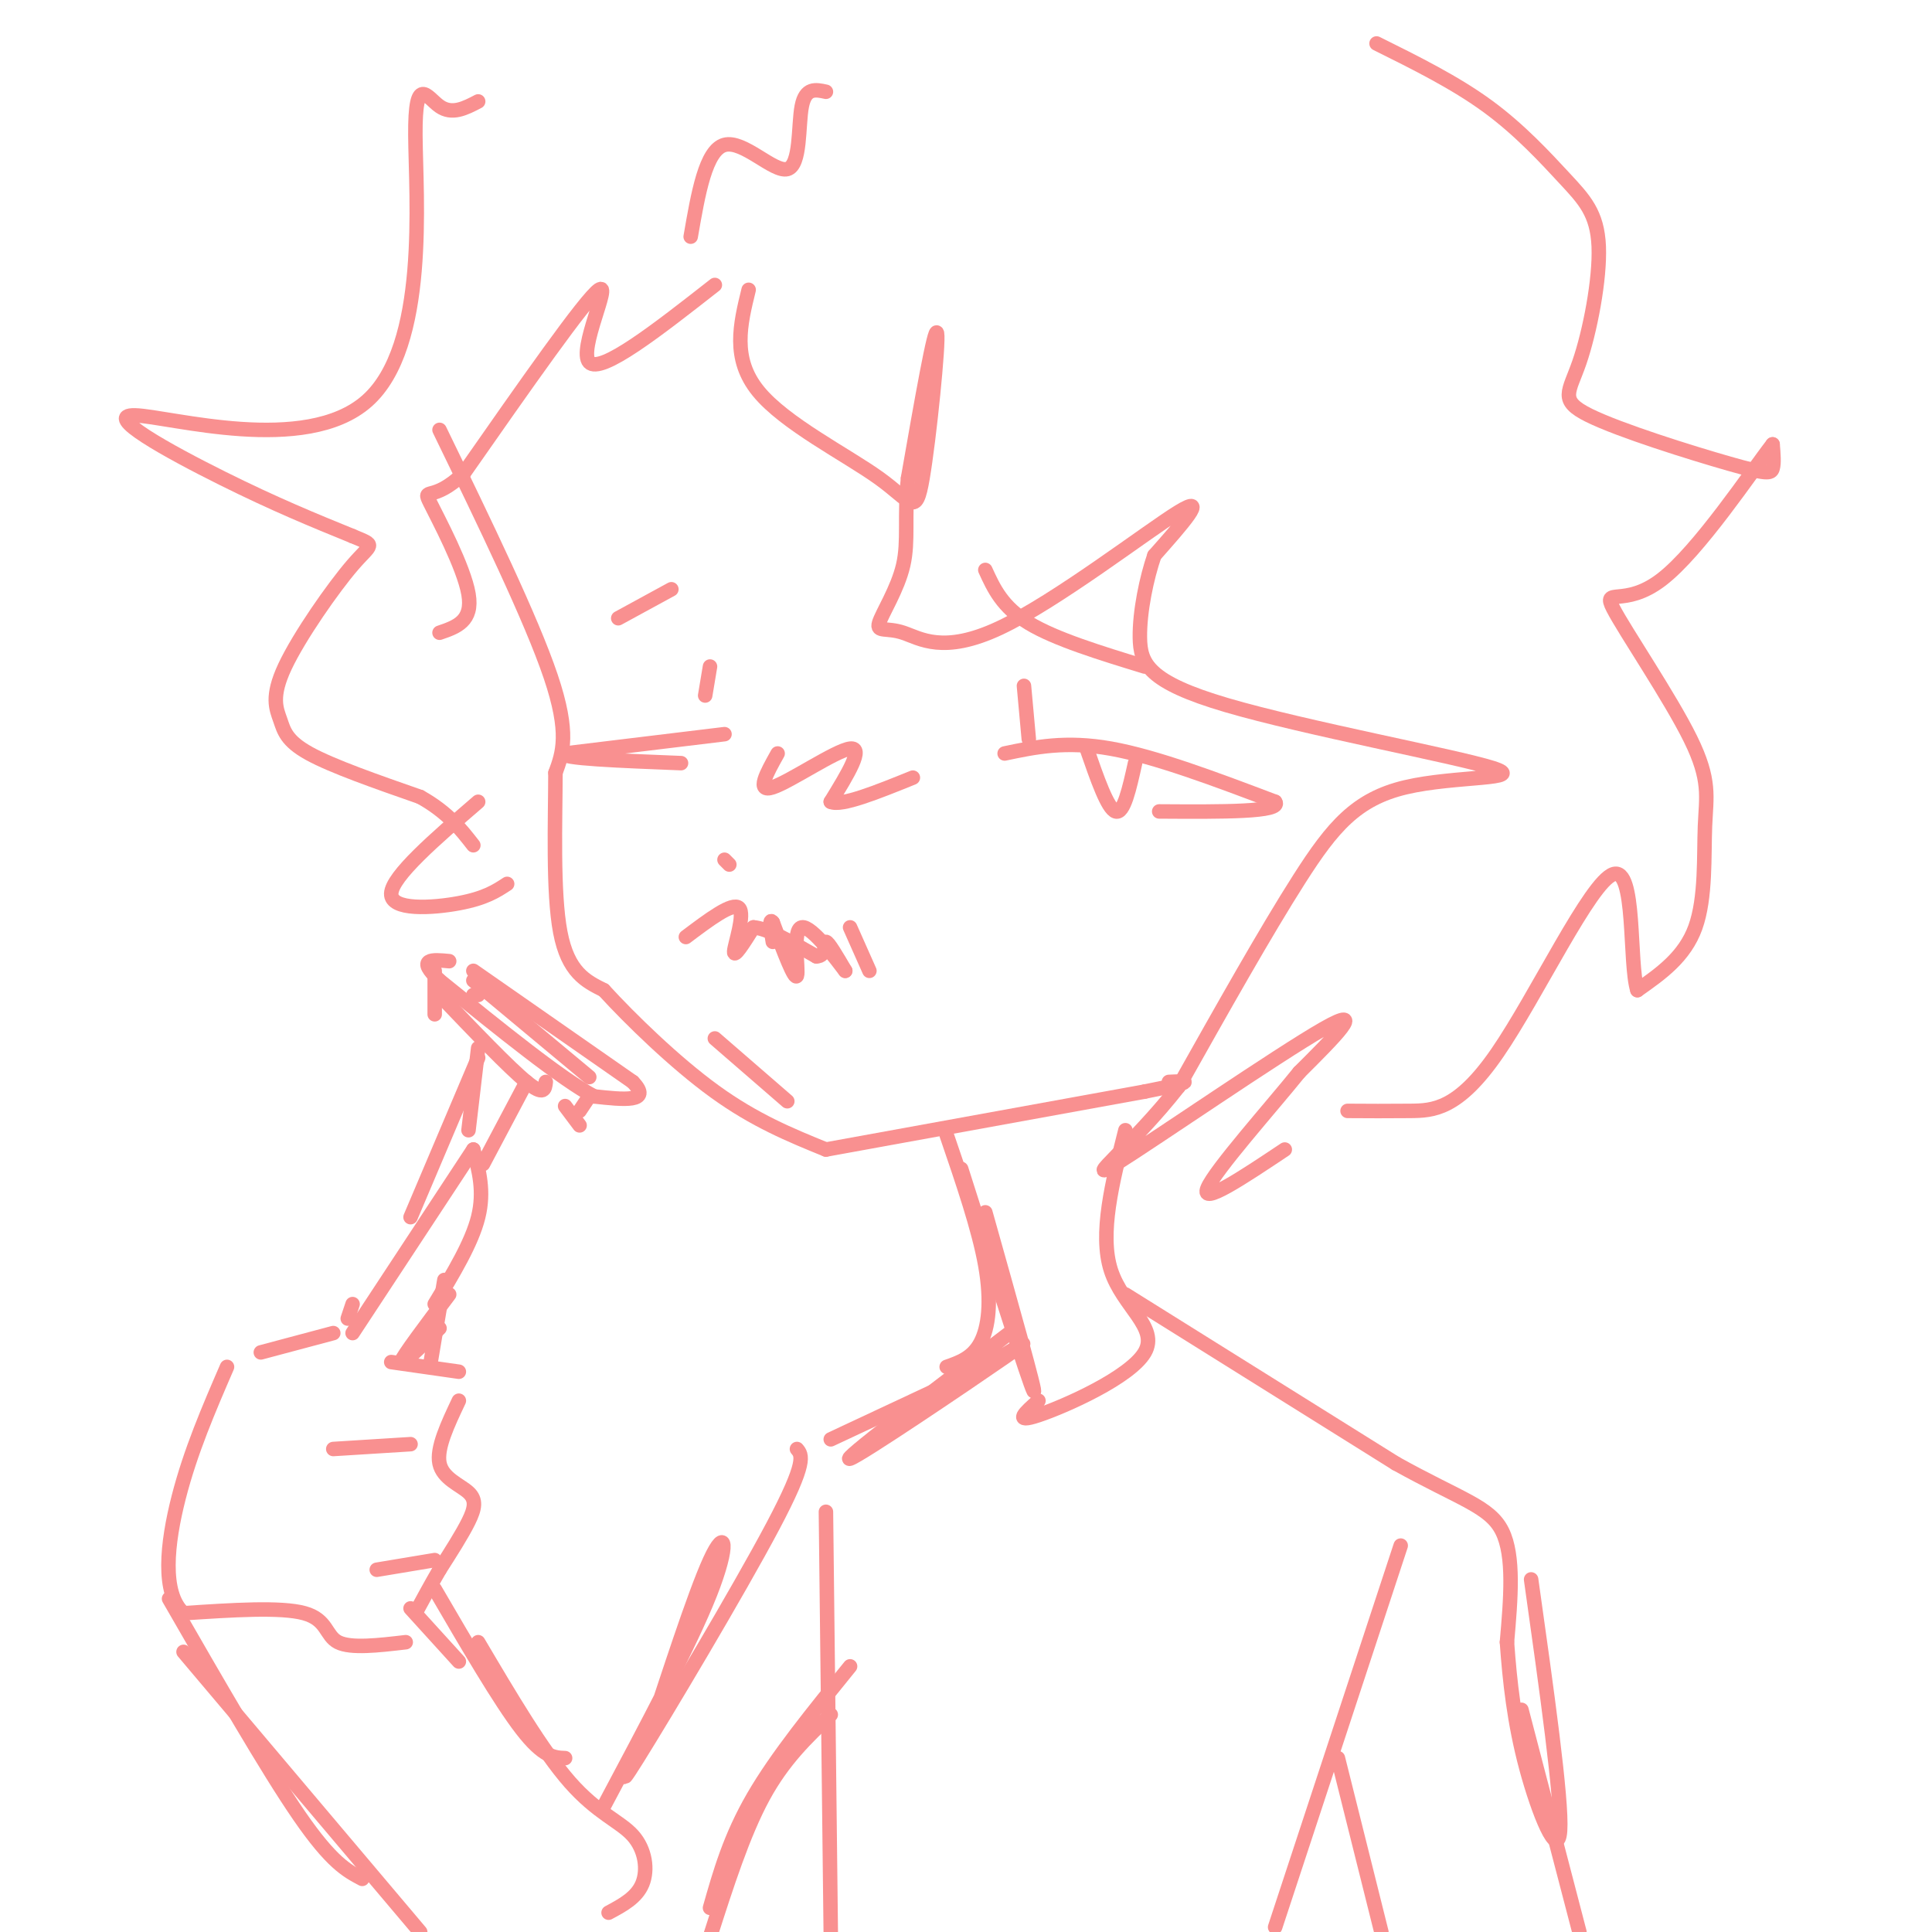 <svg viewBox='0 0 400 400' version='1.1' xmlns='http://www.w3.org/2000/svg' xmlns:xlink='http://www.w3.org/1999/xlink'><g fill='none' stroke='#F99090' stroke-width='3' stroke-linecap='round' stroke-linejoin='round'><path d='M91,89c9.500,19.583 19.000,39.167 23,51c4.000,11.833 2.500,15.917 1,20'/><path d='M115,160c-0.022,9.911 -0.578,24.689 1,33c1.578,8.311 5.289,10.156 9,12'/><path d='M125,205c5.489,6.000 14.711,15.000 23,21c8.289,6.000 15.644,9.000 23,12'/><path d='M171,238c0.000,0.000 66.000,-12.000 66,-12'/><path d='M237,226c11.833,-2.333 8.417,-2.167 5,-2'/><path d='M73,276c0.000,0.000 25.000,-38.000 25,-38'/><path d='M98,238c1.167,4.333 2.333,8.667 1,14c-1.333,5.333 -5.167,11.667 -9,18'/><path d='M98,201c0.000,0.000 33.000,23.000 33,23'/><path d='M131,224c4.167,4.333 -1.917,3.667 -8,3'/><path d='M123,227c-6.667,-3.500 -19.333,-13.750 -32,-24'/><path d='M91,203c-5.000,-4.667 -1.500,-4.333 2,-4'/><path d='M90,201c0.000,0.000 0.000,9.000 0,9'/><path d='M91,206c7.167,7.500 14.333,15.000 18,18c3.667,3.000 3.833,1.500 4,0'/><path d='M122,227c0.000,0.000 -2.000,3.000 -2,3'/><path d='M117,229c0.000,0.000 3.000,4.000 3,4'/><path d='M99,217c0.000,0.000 -2.000,17.000 -2,17'/><path d='M99,219c0.000,0.000 -14.000,33.000 -14,33'/><path d='M109,224c0.000,0.000 -9.000,17.000 -9,17'/><path d='M98,206c0.000,0.000 1.000,0.000 1,0'/><path d='M98,203c0.000,0.000 24.000,20.000 24,20'/><path d='M92,265c0.000,0.000 -3.000,18.000 -3,18'/><path d='M91,275c-4.167,4.083 -8.333,8.167 -8,7c0.333,-1.167 5.167,-7.583 10,-14'/><path d='M81,282c0.000,0.000 14.000,2.000 14,2'/><path d='M95,290c-2.333,4.935 -4.667,9.869 -4,13c0.667,3.131 4.333,4.458 6,6c1.667,1.542 1.333,3.298 0,6c-1.333,2.702 -3.667,6.351 -6,10'/><path d='M91,325c-1.833,3.167 -3.417,6.083 -5,9'/><path d='M84,340c-5.689,0.667 -11.378,1.333 -14,0c-2.622,-1.333 -2.178,-4.667 -7,-6c-4.822,-1.333 -14.911,-0.667 -25,0'/><path d='M38,334c-4.556,-4.133 -3.444,-14.467 -1,-24c2.444,-9.533 6.222,-18.267 10,-27'/><path d='M54,280c0.000,0.000 15.000,-4.000 15,-4'/><path d='M69,300c0.000,0.000 16.000,-1.000 16,-1'/><path d='M78,325c0.000,0.000 12.000,-2.000 12,-2'/><path d='M73,270c0.000,0.000 -1.000,3.000 -1,3'/><path d='M35,331c10.167,17.667 20.333,35.333 27,45c6.667,9.667 9.833,11.333 13,13'/><path d='M90,329c6.750,11.583 13.500,23.167 18,29c4.500,5.833 6.750,5.917 9,6'/><path d='M208,156c6.333,-1.333 12.667,-2.667 22,-1c9.333,1.667 21.667,6.333 34,11'/><path d='M264,166c1.667,2.167 -11.167,2.083 -24,2'/><path d='M150,152c0.000,0.000 -33.000,4.000 -33,4'/><path d='M117,156c-1.500,1.000 11.250,1.500 24,2'/><path d='M150,178c0.000,0.000 1.000,1.000 1,1'/><path d='M161,156c-2.289,4.089 -4.578,8.178 -1,7c3.578,-1.178 13.022,-7.622 16,-8c2.978,-0.378 -0.511,5.311 -4,11'/><path d='M172,166c2.167,1.000 9.583,-2.000 17,-5'/><path d='M142,194c4.844,-3.644 9.689,-7.289 11,-6c1.311,1.289 -0.911,7.511 -1,9c-0.089,1.489 1.956,-1.756 4,-5'/><path d='M156,192c2.833,0.167 7.917,3.083 13,6'/><path d='M169,198c2.289,0.000 1.511,-3.000 2,-3c0.489,0.000 2.244,3.000 4,6'/><path d='M175,201c-1.417,-1.833 -6.958,-9.417 -9,-9c-2.042,0.417 -0.583,8.833 -1,10c-0.417,1.167 -2.708,-4.917 -5,-11'/><path d='M160,191c-0.833,-1.167 -0.417,1.417 0,4'/><path d='M176,192c0.000,0.000 4.000,9.000 4,9'/><path d='M148,215c0.000,0.000 15.000,13.000 15,13'/><path d='M204,118c1.750,3.833 3.500,7.667 9,11c5.500,3.333 14.750,6.167 24,9'/><path d='M128,128c0.000,0.000 11.000,-6.000 11,-6'/><path d='M225,155c2.167,6.250 4.333,12.500 6,13c1.667,0.500 2.833,-4.750 4,-10'/><path d='M155,60c-1.746,7.124 -3.493,14.249 2,21c5.493,6.751 18.225,13.129 25,18c6.775,4.871 7.593,8.234 9,0c1.407,-8.234 3.402,-28.067 3,-30c-0.402,-1.933 -3.201,14.033 -6,30'/><path d='M188,99c-0.813,7.997 0.153,12.990 -1,18c-1.153,5.010 -4.425,10.039 -5,12c-0.575,1.961 1.547,0.856 5,2c3.453,1.144 8.237,4.539 20,-1c11.763,-5.539 30.504,-20.011 37,-24c6.496,-3.989 0.748,2.506 -5,9'/><path d='M239,115c-1.592,4.599 -3.073,11.596 -3,17c0.073,5.404 1.699,9.213 18,14c16.301,4.787 47.277,10.551 55,13c7.723,2.449 -7.805,1.582 -18,4c-10.195,2.418 -15.056,8.119 -22,19c-6.944,10.881 -15.972,26.940 -25,43'/><path d='M244,225c-9.429,12.048 -20.500,20.667 -13,16c7.500,-4.667 33.571,-22.619 43,-28c9.429,-5.381 2.214,1.810 -5,9'/><path d='M269,222c-5.711,7.089 -17.489,20.311 -19,24c-1.511,3.689 7.244,-2.156 16,-8'/><path d='M148,59c-11.822,9.267 -23.644,18.533 -26,16c-2.356,-2.533 4.756,-16.867 2,-15c-2.756,1.867 -15.378,19.933 -28,38'/><path d='M96,98c-6.464,6.202 -8.625,2.708 -7,6c1.625,3.292 7.036,13.369 8,19c0.964,5.631 -2.518,6.815 -6,8'/><path d='M143,49c1.548,-8.964 3.095,-17.929 7,-19c3.905,-1.071 10.167,5.750 13,5c2.833,-0.750 2.238,-9.071 3,-13c0.762,-3.929 2.881,-3.464 5,-3'/><path d='M285,9c8.143,4.044 16.285,8.088 23,13c6.715,4.912 12.001,10.693 16,15c3.999,4.307 6.711,7.140 7,14c0.289,6.860 -1.845,17.747 -4,24c-2.155,6.253 -4.330,7.872 2,11c6.330,3.128 21.166,7.765 29,10c7.834,2.235 8.667,2.067 9,1c0.333,-1.067 0.167,-3.034 0,-5'/><path d='M367,92c-4.355,5.586 -15.242,22.051 -23,28c-7.758,5.949 -12.385,1.381 -10,6c2.385,4.619 11.784,18.424 16,27c4.216,8.576 3.251,11.924 3,18c-0.251,6.076 0.214,14.879 -2,21c-2.214,6.121 -7.107,9.561 -12,13'/><path d='M339,205c-1.780,-5.475 -0.230,-25.663 -5,-24c-4.770,1.663 -15.861,25.179 -24,37c-8.139,11.821 -13.325,11.949 -18,12c-4.675,0.051 -8.837,0.026 -13,0'/><path d='M99,21c-2.702,1.410 -5.403,2.821 -8,1c-2.597,-1.821 -5.088,-6.872 -5,6c0.088,12.872 2.756,43.667 -10,55c-12.756,11.333 -40.934,3.205 -48,3c-7.066,-0.205 6.981,7.513 18,13c11.019,5.487 19.009,8.744 27,12'/><path d='M73,111c5.004,2.097 4.015,1.341 0,6c-4.015,4.659 -11.056,14.733 -14,21c-2.944,6.267 -1.793,8.726 -1,11c0.793,2.274 1.226,4.364 6,7c4.774,2.636 13.887,5.818 23,9'/><path d='M87,165c5.667,3.167 8.333,6.583 11,10'/><path d='M212,142c0.000,0.000 1.000,11.000 1,11'/><path d='M147,138c0.000,0.000 -1.000,6.000 -1,6'/><path d='M233,234c-2.714,10.738 -5.429,21.476 -3,29c2.429,7.524 10.000,11.833 7,17c-3.000,5.167 -16.571,11.190 -22,13c-5.429,1.810 -2.714,-0.595 0,-3'/><path d='M199,242c7.083,22.250 14.167,44.500 15,46c0.833,1.500 -4.583,-17.750 -10,-37'/><path d='M233,268c0.000,0.000 56.000,35.000 56,35'/><path d='M289,303c13.556,7.533 19.444,8.867 22,14c2.556,5.133 1.778,14.067 1,23'/><path d='M312,340c0.571,8.048 1.500,16.667 4,26c2.500,9.333 6.571,19.381 7,13c0.429,-6.381 -2.786,-29.190 -6,-52'/><path d='M209,276c-17.578,13.356 -35.156,26.711 -33,26c2.156,-0.711 24.044,-15.489 32,-21c7.956,-5.511 1.978,-1.756 -4,2'/><path d='M204,283c-6.000,2.833 -19.000,8.917 -32,15'/><path d='M165,300c1.067,1.267 2.133,2.533 -5,16c-7.133,13.467 -22.467,39.133 -28,48c-5.533,8.867 -1.267,0.933 3,-7'/><path d='M135,357c2.917,-8.667 8.708,-26.833 12,-34c3.292,-7.167 4.083,-3.333 0,7c-4.083,10.333 -13.042,27.167 -22,44'/><path d='M99,340c6.661,11.274 13.321,22.548 19,29c5.679,6.452 10.375,8.083 13,11c2.625,2.917 3.179,7.119 2,10c-1.179,2.881 -4.089,4.440 -7,6'/><path d='M38,342c0.000,0.000 49.000,58.000 49,58'/><path d='M171,313c0.000,0.000 1.000,87.000 1,87'/><path d='M290,320c0.000,0.000 -26.000,79.000 -26,79'/><path d='M315,354c0.000,0.000 12.000,46.000 12,46'/><path d='M277,364c0.000,0.000 9.000,36.000 9,36'/><path d='M172,355c-4.917,4.667 -9.833,9.333 -14,17c-4.167,7.667 -7.583,18.333 -11,29'/><path d='M147,395c2.083,-7.333 4.167,-14.667 9,-23c4.833,-8.333 12.417,-17.667 20,-27'/><path d='M85,333c0.000,0.000 10.000,11.000 10,11'/><path d='M99,166c-8.933,7.711 -17.867,15.422 -18,19c-0.133,3.578 8.533,3.022 14,2c5.467,-1.022 7.733,-2.511 10,-4'/><path d='M196,235c3.333,9.733 6.667,19.467 8,27c1.333,7.533 0.667,12.867 -1,16c-1.667,3.133 -4.333,4.067 -7,5'/></g>
</svg>